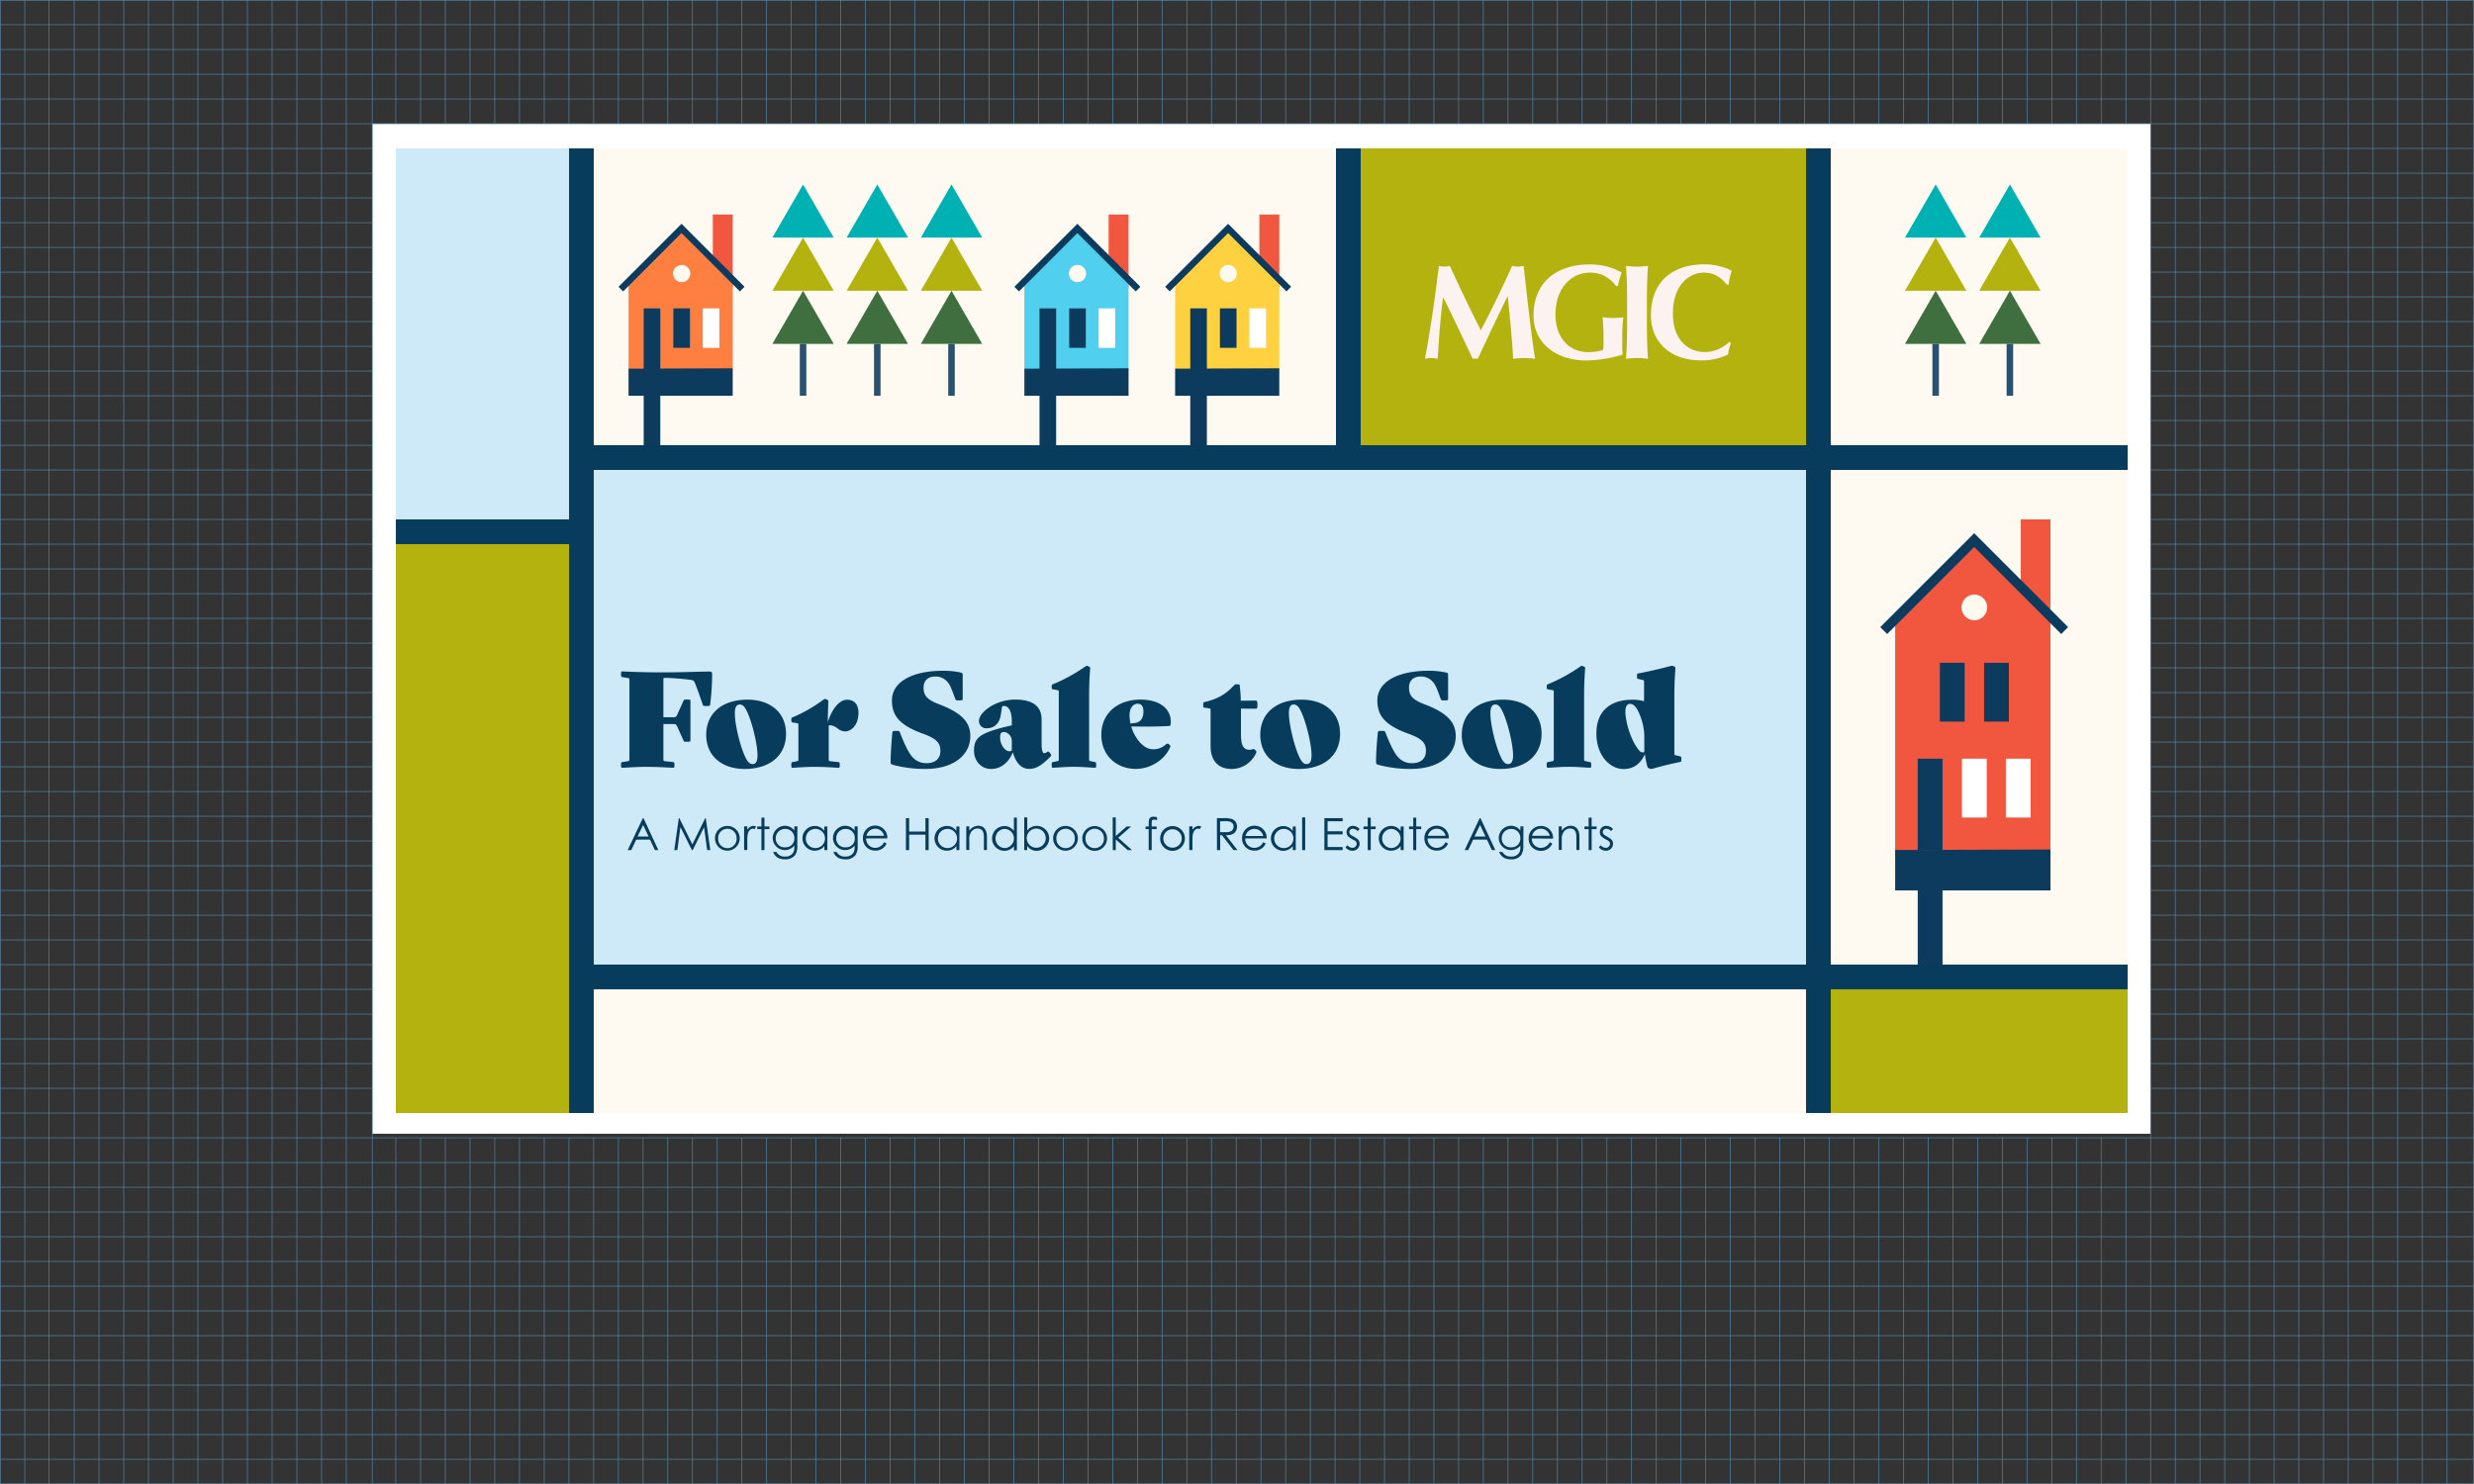 <svg xmlns="http://www.w3.org/2000/svg" viewBox="0 0 1000.01 600.01"><rect x="0" y="0" width="1000.01" height="600.01" fill="#333333" stroke="none"/><defs><style>.cls-1{fill:#fff;}.cls-2{fill:none;stroke:#558bad;stroke-miterlimit:10;stroke-width:0.25px;}.cls-3{fill:#fefaf1;}.cls-4{fill:#083c5c;}.cls-5{fill:#b3b20f;}.cls-6{fill:#ceeaf8;}.cls-7{fill:#00b1b3;}.cls-8{fill:#3f6f3e;}.cls-9{fill:#295270;}.cls-10{fill:#f1563f;}.cls-11{fill:#0c3b5d;}.cls-12{fill:#fffaf0;}.cls-13{fill:#ff7f41;}.cls-14{fill:#50d0ee;}.cls-15{fill:#fed141;}.cls-16{fill:#fcf2ef;}</style></defs><g id="Layer_2" data-name="Layer 2"><g id="Layer_5" data-name="Layer 5"><rect class="cls-1" x="150.47" y="50.02" width="718.81" height="408.37"/><line class="cls-2" x1="19.73" x2="19.73" y2="600"/><line class="cls-2" x1="0.12" x2="0.12" y2="600"/><line class="cls-2" x1="30.01" x2="30.01" y2="600"/><line class="cls-2" x1="10.01" x2="10.01" y2="600"/><line class="cls-2" x1="40.01" x2="40.01" y2="600"/><line class="cls-2" x1="50.01" x2="50.01" y2="600"/><line class="cls-2" x1="60.01" x2="60.01" y2="600"/><line class="cls-2" x1="70" x2="70" y2="600"/><line class="cls-2" x1="80" x2="80" y2="600"/><line class="cls-2" x1="90" x2="90" y2="600"/><line class="cls-2" x1="100" x2="100" y2="600"/><line class="cls-2" x1="110" x2="110" y2="600"/><line class="cls-2" x1="120" x2="120" y2="600"/><line class="cls-2" x1="129.99" x2="129.99" y2="600"/><line class="cls-2" x1="139.99" x2="139.99" y2="600"/><line class="cls-2" x1="150.47" x2="150.47" y2="600"/><line class="cls-2" x1="169.99" y1="460.04" x2="169.99" y2="600"/><line class="cls-2" x1="179.99" y1="460.04" x2="179.99" y2="600"/><line class="cls-2" x1="189.99" y1="460.04" x2="189.99" y2="600"/><line class="cls-2" x1="199.98" y1="460.04" x2="199.98" y2="600"/><line class="cls-2" x1="209.98" y1="460.04" x2="209.98" y2="600"/><line class="cls-2" x1="219.99" y1="460.04" x2="219.99" y2="600"/><line class="cls-2" x1="229.98" y1="460.04" x2="229.98" y2="600"/><line class="cls-2" x1="239.97" y1="460.04" x2="239.97" y2="600"/><line class="cls-2" x1="249.96" y1="460.04" x2="249.96" y2="600"/><line class="cls-2" x1="259.95" y1="460.04" x2="259.95" y2="600"/><line class="cls-2" x1="269.94" y1="460.02" x2="269.94" y2="600"/><line class="cls-2" x1="279.92" y1="460.02" x2="279.92" y2="600"/><line class="cls-2" x1="289.91" y1="460.02" x2="289.91" y2="600"/><line class="cls-2" x1="299.9" y1="460.02" x2="299.9" y2="600"/><line class="cls-2" x1="309.89" y1="460.02" x2="309.89" y2="600"/><line class="cls-2" x1="319.88" y1="460.02" x2="319.88" y2="600"/><line class="cls-2" x1="329.87" y1="460.02" x2="329.87" y2="600"/><line class="cls-2" x1="339.86" y1="460.02" x2="339.86" y2="600"/><line class="cls-2" x1="349.85" y1="460.02" x2="349.85" y2="600"/><line class="cls-2" x1="359.84" y1="460.02" x2="359.84" y2="600"/><line class="cls-2" x1="369.83" y1="460.02" x2="369.83" y2="600"/><line class="cls-2" x1="379.81" y1="460.02" x2="379.81" y2="600"/><line class="cls-2" x1="389.8" y1="460.02" x2="389.8" y2="600"/><line class="cls-2" x1="399.79" y1="460.02" x2="399.79" y2="600"/><line class="cls-2" x1="409.78" y1="460.02" x2="409.78" y2="600"/><line class="cls-2" x1="419.77" y1="460.02" x2="419.77" y2="600"/><line class="cls-2" x1="429.76" y1="460.02" x2="429.76" y2="600"/><line class="cls-2" x1="439.75" y1="460.02" x2="439.75" y2="600"/><line class="cls-2" x1="449.74" y1="460.02" x2="449.74" y2="600"/><line class="cls-2" x1="459.73" y1="460.02" x2="459.73" y2="600"/><line class="cls-2" x1="469.72" y1="460.02" x2="469.72" y2="600"/><line class="cls-2" x1="479.71" y1="460.02" x2="479.71" y2="600"/><line class="cls-2" x1="489.69" y1="459.95" x2="489.69" y2="600"/><line class="cls-2" x1="499.68" y1="459.95" x2="499.68" y2="600"/><line class="cls-2" x1="509.67" y1="459.95" x2="509.67" y2="600"/><line class="cls-2" x1="519.66" x2="519.66" y2="50.02"/><line class="cls-2" x1="529.65" x2="529.65" y2="50.02"/><line class="cls-2" x1="539.64" x2="539.64" y2="50.02"/><line class="cls-2" x1="519.66" y1="459.9" x2="519.66" y2="599.85"/><line class="cls-2" x1="529.65" y1="459.9" x2="529.65" y2="599.85"/><line class="cls-2" x1="539.64" y1="459.9" x2="539.64" y2="599.85"/><line class="cls-2" x1="549.63" x2="549.63" y2="50.02"/><line class="cls-2" x1="559.62" x2="559.62" y2="50.02"/><line class="cls-2" x1="569.61" x2="569.61" y2="50.02"/><line class="cls-2" x1="579.6" x2="579.6" y2="50.02"/><line class="cls-2" x1="589.58" x2="589.58" y2="50.02"/><line class="cls-2" x1="599.57" x2="599.57" y2="50.02"/><line class="cls-2" x1="609.56" x2="609.56" y2="50.02"/><line class="cls-2" x1="619.55" x2="619.55" y2="50.02"/><line class="cls-2" x1="629.54" x2="629.54" y2="50.02"/><line class="cls-2" x1="639.53" x2="639.53" y2="50.02"/><line class="cls-2" x1="649.52" x2="649.52" y2="50.02"/><line class="cls-2" x1="659.51" x2="659.51" y2="50.02"/><line class="cls-2" x1="669.5" x2="669.5" y2="50.02"/><line class="cls-2" x1="679.49" x2="679.49" y2="50.02"/><line class="cls-2" x1="689.47" x2="689.47" y2="50.02"/><line class="cls-2" x1="699.46" x2="699.46" y2="50.02"/><line class="cls-2" x1="709.45" x2="709.45" y2="50.02"/><line class="cls-2" x1="719.44" x2="719.44" y2="50.02"/><line class="cls-2" x1="729.43" x2="729.43" y2="50.02"/><line class="cls-2" x1="739.42" x2="739.42" y2="50.02"/><line class="cls-2" x1="749.41" x2="749.41" y2="50.02"/><line class="cls-2" x1="759.4" x2="759.4" y2="50.02"/><line class="cls-2" x1="769.39" x2="769.39" y2="50.02"/><line class="cls-2" x1="779.38" x2="779.38" y2="50.02"/><line class="cls-2" x1="789.36" x2="789.36" y2="50.02"/><line class="cls-2" x1="799.35" x2="799.35" y2="50.02"/><line class="cls-2" x1="809.34" x2="809.34" y2="50.02"/><line class="cls-2" x1="819.33" x2="819.33" y2="50.02"/><line class="cls-2" x1="829.32" x2="829.32" y2="50.02"/><line class="cls-2" x1="839.31" x2="839.31" y2="50.02"/><line class="cls-2" x1="849.3" x2="849.3" y2="50.02"/><line class="cls-2" x1="859.29" x2="859.29" y2="50.02"/><line class="cls-2" x1="549.63" y1="459.9" x2="549.63" y2="600"/><line class="cls-2" x1="559.62" y1="459.9" x2="559.62" y2="600"/><line class="cls-2" x1="569.61" y1="459.9" x2="569.61" y2="600"/><line class="cls-2" x1="579.6" y1="459.9" x2="579.6" y2="600"/><line class="cls-2" x1="589.58" y1="459.9" x2="589.58" y2="600"/><line class="cls-2" x1="599.57" y1="459.9" x2="599.57" y2="600"/><line class="cls-2" x1="609.56" y1="459.9" x2="609.56" y2="600"/><line class="cls-2" x1="619.55" y1="459.9" x2="619.55" y2="600"/><line class="cls-2" x1="629.54" y1="459.9" x2="629.54" y2="600"/><line class="cls-2" x1="639.53" y1="459.9" x2="639.53" y2="600"/><line class="cls-2" x1="649.52" y1="459.9" x2="649.52" y2="600"/><line class="cls-2" x1="659.51" y1="459.9" x2="659.51" y2="600"/><line class="cls-2" x1="669.5" y1="459.9" x2="669.5" y2="600"/><line class="cls-2" x1="679.49" y1="459.9" x2="679.49" y2="600"/><line class="cls-2" x1="689.47" y1="459.9" x2="689.47" y2="600"/><line class="cls-2" x1="699.46" y1="459.9" x2="699.46" y2="600"/><line class="cls-2" x1="709.45" y1="459.9" x2="709.45" y2="600"/><line class="cls-2" x1="719.44" y1="459.9" x2="719.44" y2="600"/><line class="cls-2" x1="729.43" y1="459.9" x2="729.43" y2="600"/><line class="cls-2" x1="739.42" y1="459.9" x2="739.42" y2="600"/><line class="cls-2" x1="749.41" y1="459.9" x2="749.41" y2="600"/><line class="cls-2" x1="759.4" y1="459.9" x2="759.4" y2="600"/><line class="cls-2" x1="769.39" y1="459.9" x2="769.39" y2="600"/><line class="cls-2" x1="779.38" y1="459.9" x2="779.38" y2="600"/><line class="cls-2" x1="789.36" y1="459.9" x2="789.36" y2="600"/><line class="cls-2" x1="799.35" y1="459.9" x2="799.35" y2="600"/><line class="cls-2" x1="809.34" y1="459.9" x2="809.34" y2="600"/><line class="cls-2" x1="819.33" y1="459.9" x2="819.33" y2="600"/><line class="cls-2" x1="829.32" y1="459.9" x2="829.32" y2="600"/><line class="cls-2" x1="839.31" y1="459.9" x2="839.31" y2="600"/><line class="cls-2" x1="849.3" y1="459.9" x2="849.3" y2="600"/><line class="cls-2" x1="859.29" y1="459.9" x2="859.29" y2="600"/><line class="cls-2" x1="869.28" x2="869.28" y2="600"/><line class="cls-2" x1="879.27" x2="879.27" y2="600"/><line class="cls-2" x1="889.25" x2="889.25" y2="600"/><line class="cls-2" x1="899.24" x2="899.24" y2="600"/><line class="cls-2" x1="909.23" x2="909.23" y2="600"/><line class="cls-2" x1="919.22" x2="919.22" y2="600"/><line class="cls-2" x1="929.21" x2="929.21" y2="600"/><line class="cls-2" x1="939.2" x2="939.2" y2="600"/><line class="cls-2" x1="949.19" x2="949.19" y2="600"/><line class="cls-2" x1="959.18" x2="959.18" y2="600"/><line class="cls-2" x1="969.17" x2="969.17" y2="600"/><line class="cls-2" x1="979.16" x2="979.16" y2="600"/><line class="cls-2" x1="989.14" x2="989.14" y2="600"/><line class="cls-2" x1="999.74" x2="999.74" y2="600"/><line class="cls-2" x1="159.99" y1="460.04" x2="159.99" y2="600"/><line class="cls-2" x1="169.99" x2="169.99" y2="50.04"/><line class="cls-2" x1="179.99" x2="179.99" y2="50.04"/><line class="cls-2" x1="189.99" x2="189.99" y2="50.04"/><line class="cls-2" x1="199.98" x2="199.98" y2="50.04"/><line class="cls-2" x1="209.98" x2="209.98" y2="50.04"/><line class="cls-2" x1="219.99" x2="219.99" y2="50.04"/><line class="cls-2" x1="229.98" x2="229.98" y2="50.04"/><line class="cls-2" x1="239.97" x2="239.97" y2="50.04"/><line class="cls-2" x1="249.96" x2="249.96" y2="50.04"/><line class="cls-2" x1="259.95" x2="259.95" y2="50.04"/><line class="cls-2" x1="269.94" x2="269.94" y2="50.04"/><line class="cls-2" x1="279.92" x2="279.92" y2="50.04"/><line class="cls-2" x1="289.91" x2="289.91" y2="50.04"/><line class="cls-2" x1="299.9" x2="299.9" y2="50.04"/><line class="cls-2" x1="309.89" x2="309.89" y2="50.04"/><line class="cls-2" x1="319.88" x2="319.88" y2="50.04"/><line class="cls-2" x1="329.87" x2="329.87" y2="50.04"/><line class="cls-2" x1="339.86" x2="339.86" y2="50.04"/><line class="cls-2" x1="349.85" x2="349.85" y2="50.04"/><line class="cls-2" x1="359.84" x2="359.84" y2="50.04"/><line class="cls-2" x1="369.83" x2="369.83" y2="50.04"/><line class="cls-2" x1="379.81" x2="379.81" y2="50.04"/><line class="cls-2" x1="389.8" x2="389.8" y2="50.04"/><line class="cls-2" x1="399.79" x2="399.79" y2="50.04"/><line class="cls-2" x1="409.78" x2="409.78" y2="50.04"/><line class="cls-2" x1="419.77" x2="419.77" y2="50.04"/><line class="cls-2" x1="429.76" x2="429.76" y2="50.04"/><line class="cls-2" x1="439.75" x2="439.75" y2="50.04"/><line class="cls-2" x1="449.74" x2="449.74" y2="50.04"/><line class="cls-2" x1="459.73" x2="459.73" y2="50.04"/><line class="cls-2" x1="469.72" x2="469.72" y2="50.04"/><line class="cls-2" x1="479.71" x2="479.71" y2="50.04"/><line class="cls-2" x1="489.69" x2="489.69" y2="50.04"/><line class="cls-2" x1="499.68" x2="499.68" y2="50.04"/><line class="cls-2" x1="509.67" x2="509.67" y2="50.04"/><line class="cls-2" x1="159.99" x2="159.99" y2="50.04"/><line class="cls-2" x1="0.12" y1="9.98" x2="999.86" y2="9.98"/><line class="cls-2" x1="0.01" y1="0.13" x2="999.86" y2="0.13"/><line class="cls-2" x1="0.12" y1="20.02" x2="999.86" y2="20.02"/><line class="cls-2" x1="0.12" y1="30.02" x2="999.86" y2="30.02"/><line class="cls-2" x1="0.12" y1="40.02" x2="999.86" y2="40.02"/><line class="cls-2" x1="0.12" y1="50.02" x2="999.86" y2="50.02"/><line class="cls-2" x1="0.12" y1="60.02" x2="150.45" y2="60.02"/><line class="cls-2" x1="0.12" y1="70.02" x2="150.34" y2="70.02"/><line class="cls-2" x1="0.12" y1="80.02" x2="150.45" y2="80.02"/><line class="cls-2" x1="0.12" y1="90.02" x2="150.45" y2="90.02"/><line class="cls-2" x1="0.67" y1="100.02" x2="150.45" y2="100.02"/><line class="cls-2" x1="0.12" y1="110.02" x2="150.45" y2="110.02"/><line class="cls-2" x1="0.12" y1="120.02" x2="150.45" y2="120.02"/><line class="cls-2" x1="0.12" y1="130.02" x2="150.45" y2="130.02"/><line class="cls-2" x1="0.12" y1="140.02" x2="150.45" y2="140.02"/><line class="cls-2" x1="0.12" y1="150.02" x2="150.45" y2="150.02"/><line class="cls-2" x1="0.12" y1="160.02" x2="150.45" y2="160.02"/><line class="cls-2" x1="0.12" y1="170.02" x2="150.45" y2="170.02"/><line class="cls-2" x1="0.12" y1="180.02" x2="150.45" y2="180.02"/><line class="cls-2" x1="0.12" y1="190.02" x2="150.45" y2="190.02"/><line class="cls-2" x1="0.12" y1="200.02" x2="150.45" y2="200.02"/><line class="cls-2" x1="0.12" y1="210.02" x2="150.45" y2="210.02"/><line class="cls-2" x1="0.12" y1="220.02" x2="150.45" y2="220.02"/><line class="cls-2" x1="0.12" y1="230.02" x2="150.45" y2="230.02"/><line class="cls-2" x1="0.12" y1="240.02" x2="150.45" y2="240.02"/><line class="cls-2" x1="0.12" y1="250.02" x2="150.45" y2="250.02"/><line class="cls-2" x1="0.12" y1="260.02" x2="150.45" y2="260.02"/><line class="cls-2" x1="0.12" y1="270.02" x2="150.45" y2="270.02"/><line class="cls-2" x1="0.12" y1="280.02" x2="150.45" y2="280.02"/><line class="cls-2" x1="0.12" y1="290.02" x2="150.45" y2="290.02"/><line class="cls-2" x1="0.12" y1="300.02" x2="150.45" y2="300.02"/><line class="cls-2" x1="0.12" y1="310.02" x2="150.45" y2="310.02"/><line class="cls-2" x1="0.12" y1="320.02" x2="150.45" y2="320.02"/><line class="cls-2" x1="0.12" y1="330.02" x2="150.45" y2="330.02"/><line class="cls-2" x1="0.12" y1="340.02" x2="150.45" y2="340.02"/><line class="cls-2" x1="0.12" y1="350.02" x2="150.45" y2="350.02"/><line class="cls-2" x1="0.12" y1="360.02" x2="150.45" y2="360.02"/><line class="cls-2" x1="0.12" y1="370.02" x2="150.45" y2="370.02"/><line class="cls-2" x1="0.12" y1="380.02" x2="150.45" y2="380.02"/><line class="cls-2" x1="0.12" y1="390.02" x2="150.45" y2="390.02"/><line class="cls-2" x1="0.12" y1="400.02" x2="150.45" y2="400.02"/><line class="cls-2" x1="0.12" y1="410.02" x2="150.45" y2="410.02"/><line class="cls-2" x1="0.12" y1="420.02" x2="150.45" y2="420.02"/><line class="cls-2" x1="0.12" y1="430.02" x2="150.45" y2="430.02"/><line class="cls-2" x1="0.12" y1="440.02" x2="150.45" y2="440.02"/><line class="cls-2" x1="0.14" y1="450.02" x2="150.45" y2="450.02"/><line class="cls-2" x1="0.17" y1="460.02" x2="1000.01" y2="460.02"/><line class="cls-2" x1="0.17" y1="470.02" x2="1000.01" y2="470.02"/><line class="cls-2" x1="869.28" y1="80.02" x2="999.74" y2="80.02"/><line class="cls-2" x1="869.28" y1="70.02" x2="999.74" y2="70.02"/><line class="cls-2" x1="869.28" y1="60.01" x2="999.74" y2="60.01"/><line class="cls-2" x1="869.28" y1="90.02" x2="999.74" y2="90.02"/><line class="cls-2" x1="869.28" y1="100.02" x2="999.74" y2="100.02"/><line class="cls-2" x1="869.28" y1="110.02" x2="999.74" y2="110.02"/><line class="cls-2" x1="869.28" y1="120.02" x2="999.74" y2="120.02"/><line class="cls-2" x1="869.28" y1="130.02" x2="999.74" y2="130.02"/><line class="cls-2" x1="869.28" y1="140.02" x2="999.74" y2="140.02"/><line class="cls-2" x1="869.28" y1="150.02" x2="999.74" y2="150.02"/><line class="cls-2" x1="869.28" y1="160.02" x2="999.74" y2="160.02"/><line class="cls-2" x1="869.28" y1="170.02" x2="999.74" y2="170.02"/><line class="cls-2" x1="869.28" y1="180.02" x2="999.74" y2="180.02"/><line class="cls-2" x1="869.28" y1="190.02" x2="999.74" y2="190.02"/><line class="cls-2" x1="869.28" y1="200.02" x2="999.74" y2="200.02"/><line class="cls-2" x1="869.28" y1="210.02" x2="999.74" y2="210.02"/><line class="cls-2" x1="869.28" y1="220.02" x2="999.74" y2="220.02"/><line class="cls-2" x1="869.28" y1="230.02" x2="999.74" y2="230.02"/><line class="cls-2" x1="869.28" y1="240.02" x2="999.74" y2="240.02"/><line class="cls-2" x1="869.28" y1="250.02" x2="999.74" y2="250.02"/><line class="cls-2" x1="869.28" y1="260.02" x2="999.74" y2="260.02"/><line class="cls-2" x1="869.28" y1="270.02" x2="999.74" y2="270.02"/><line class="cls-2" x1="869.28" y1="280.02" x2="999.74" y2="280.02"/><line class="cls-2" x1="869.28" y1="290.02" x2="999.67" y2="290.02"/><line class="cls-2" x1="869.28" y1="300.02" x2="999.67" y2="300.02"/><line class="cls-2" x1="869.28" y1="310.02" x2="999.67" y2="310.02"/><line class="cls-2" x1="869.28" y1="320.02" x2="999.67" y2="320.02"/><line class="cls-2" x1="869.28" y1="330.02" x2="999.67" y2="330.02"/><line class="cls-2" x1="869.28" y1="340.02" x2="999.67" y2="340.02"/><line class="cls-2" x1="869.28" y1="350.02" x2="999.67" y2="350.02"/><line class="cls-2" x1="869.28" y1="360.02" x2="999.67" y2="360.02"/><line class="cls-2" x1="869.28" y1="370.02" x2="999.67" y2="370.02"/><line class="cls-2" x1="869.28" y1="380.02" x2="999.67" y2="380.02"/><line class="cls-2" x1="869.28" y1="390.02" x2="999.67" y2="390.02"/><line class="cls-2" x1="869.28" y1="400.02" x2="999.6" y2="400.02"/><line class="cls-2" x1="869.28" y1="410.02" x2="999.6" y2="410.02"/><line class="cls-2" x1="869.28" y1="420.02" x2="999.6" y2="420.02"/><line class="cls-2" x1="869.28" y1="430.02" x2="999.6" y2="430.02"/><line class="cls-2" x1="869.28" y1="440.02" x2="999.6" y2="440.02"/><line class="cls-2" x1="869.28" y1="450.02" x2="999.6" y2="450.02"/><line class="cls-2" x1="0.17" y1="480.02" x2="1000.01" y2="480.02"/><line class="cls-2" x1="0.17" y1="490.02" x2="1000.01" y2="490.02"/><line class="cls-2" x1="0.17" y1="500.02" x2="999.72" y2="500.02"/><line class="cls-2" x1="0.12" y1="510.02" x2="999.86" y2="510.02"/><line class="cls-2" x1="0.12" y1="520.02" x2="999.86" y2="520.02"/><line class="cls-2" x1="0.12" y1="530.02" x2="999.86" y2="530.02"/><line class="cls-2" x1="0.12" y1="540.02" x2="999.86" y2="540.02"/><line class="cls-2" x1="0.12" y1="550.02" x2="999.86" y2="550.02"/><line class="cls-2" x1="0.12" y1="560.02" x2="999.86" y2="560.02"/><line class="cls-2" x1="0.12" y1="570.02" x2="999.86" y2="570.02"/><line class="cls-2" x1="0.12" y1="580.02" x2="999.86" y2="580.02"/><line class="cls-2" x1="0.12" y1="590.02" x2="999.86" y2="590.02"/><line class="cls-2" x1="0.12" y1="599.88" x2="999.86" y2="599.88"/><rect class="cls-3" x="160.01" y="60" width="700" height="390.13"/><rect class="cls-4" x="230.01" y="60" width="10" height="390"/><rect class="cls-5" x="160.01" y="210" width="70" height="240"/><rect class="cls-5" x="550.01" y="60" width="190" height="130"/><rect class="cls-5" x="740.01" y="400" width="120" height="50"/><rect class="cls-6" x="160.01" y="60" width="70" height="160"/><rect class="cls-6" x="240.01" y="190" width="490" height="200"/><rect class="cls-4" x="543.55" y="-126.47" width="10" height="622.94" transform="translate(363.55 733.55) rotate(-90)"/><rect class="cls-4" x="195.01" y="175" width="10" height="80" transform="translate(-14.99 415.01) rotate(-90)"/><rect class="cls-4" x="543.55" y="83.53" width="10" height="622.94" transform="translate(153.55 943.55) rotate(-90)"/><rect class="cls-4" x="730.01" y="60" width="10" height="390"/><rect class="cls-4" x="540.01" y="60" width="10" height="130"/><path class="cls-4" d="M272.19,310.42c-1.22,0-5.41-.37-10.87-.37-4.41,0-8.65.37-9.87.37-.32,0-.43-.16-.43-1.12s.11-1.11.43-1.16l2.33-.37c.53-.11.64-.22.64-.75V274.87c0-.53-.11-.64-.64-.74l-2.33-.37c-.32-.06-.43-.22-.43-1.17s.11-1.12.43-1.12c1.22,0,6.74.38,16.45.38H269c5.78,0,13.69-.32,17.61-.32,1.07,0,1.23.16,1.23,1.22a100.16,100.16,0,0,1-.8,12.2c-.05.42-.21.53-1.43.53s-1.38-.11-1.54-.53c-1.43-4.14-1.91-5.57-3.13-8.7-.37-1-.75-1.22-1.81-1.38-2.65-.37-8.11-.8-10.13-.8h-.21c-.53,0-.64.11-.64.64V290h3.93c1.06,0,1.27-.15,1.75-1.22l2.49-5.57c.16-.32.21-.37,1.43-.37s1.33.11,1.33.53c0,3.08,0,4.94,0,8s0,4.88,0,8c0,.42-.11.53-1.33.53s-1.27-.05-1.43-.37l-2.49-5.57c-.48-1.06-.69-1.22-1.75-1.22h-3.93V307c0,.53.11.69.64.75l3.39.37c.32.05.43.21.43,1.16S272.51,310.42,272.19,310.42Z"/><path class="cls-4" d="M302.12,282.88c9.23,0,15.6,5.2,15.6,13.8,0,9-6.85,14.22-16.66,14.22-9.24,0-15.6-5.2-15.6-13.8C285.46,288.08,292.3,282.88,302.12,282.88Zm.42,25.26a2.19,2.19,0,0,0,1.65.79c1.06,0,2-.69,2-3.5,0-5.57-3.24-17.51-5.52-19.79a2.14,2.14,0,0,0-1.64-.8c-1.06,0-2,.69-2,3.51C297,293.92,300.26,305.86,302.54,308.14Z"/><path class="cls-4" d="M347,288.19c0,5-2.92,7.53-5.41,7.53a5,5,0,0,1-2.92-1.11,6.12,6.12,0,0,0-3-1.38,1.15,1.15,0,0,0-.69.16v13.69c0,.53.1.63.63.69l3.4.37c.32.05.42.21.42,1.16s-.1,1.12-.42,1.12c-1.22,0-4.67-.37-10.13-.37-3.88,0-7.38.37-8.6.37-.32,0-.42-.11-.42-1.12s.1-1.11.42-1.16l1.8-.37c.53-.11.64-.16.64-.69v-14c0-.53-.11-.59-.64-.69l-1.8-.32c-.32-.05-.42-.16-.42-1s.1-.9.42-1a59.27,59.27,0,0,0,12.73-7.32.76.76,0,0,1,.43-.16c.37,0,1.38.43,1.38.8,0,.85-.21,5.15-.21,8.59,1.59-5.14,4.56-9.07,7.8-9.07S347,285.27,347,288.19Z"/><path class="cls-4" d="M362.18,295.51c1.22,0,1.38.11,1.54.53,1.38,3.66,3.45,8.38,5.14,10.08a7.23,7.23,0,0,0,5.58,2.44c3.82,0,5.67-2,5.67-4.93s-1.11-4.83-6.95-6.95c-9.39-3.4-12.63-7.17-12.63-13.48,0-7.32,7.8-12,20.8-12a32.47,32.47,0,0,1,6.64.64c1.06.21,1.16.31,1.16,1.37v9.45c0,.42-.21.53-1.43.53s-1.38-.11-1.54-.53c-1-2.55-1.91-5.68-3.29-7.06a6.25,6.25,0,0,0-4.88-2.07c-2.71,0-4.67,1.49-4.67,4.46,0,3.18,1.33,4.88,6.21,6.74,9.23,3.5,12.68,7.27,12.68,12.89,0,7.69-6.84,13.27-18.15,13.27a49.43,49.43,0,0,1-12.89-1.6c-1.06-.26-1.17-.42-1.17-1.48,0-3.34.53-10.51.75-11.78C360.8,295.62,361,295.51,362.18,295.51Z"/><path class="cls-4" d="M409.4,304.16c-1.7,4.24-4.93,6.74-8.81,6.74-4.08,0-6.89-3.29-6.89-7.43,0-3.24,1-5.1,3.76-6.58,2.5-1.33,6.48-2.5,11.52-3.61v-1.7c0-3.82-1.17-6.15-3.19-6.15-.53,0-.74.16-.85.85l-.37,2.54c-.53,3.82-2.76,5.63-5.73,5.63a2.91,2.91,0,0,1-3.13-3c0-3.4,6.58-8.6,14.7-8.6,7.21,0,10.61,2.87,10.61,8v9.77c0,4.24.85,4.35,2.28,3.39.16-.1.21-.16.32-.16.48,0,1.27,1.17,1.27,1.49s-.21.48-.53.79l-.21.22c-3.18,3.18-5.46,4.51-8.06,4.51C413,310.9,410.73,308.77,409.4,304.16Zm-.42-.8v-3.77a3.62,3.62,0,0,0-1.12-2.65,3.25,3.25,0,0,0-2.07-1c-1.06,0-1.54.64-1.54,2.23,0,3,2,5.57,3.77,5.57A1.25,1.25,0,0,0,409,303.36Z"/><path class="cls-4" d="M425.11,309.3c0-.95.1-1.11.42-1.16l1.8-.37c.53-.11.64-.22.64-.75V279.7c0-.53-.11-.59-.64-.69l-1.8-.32c-.32-.05-.42-.16-.42-1s.1-.9.42-1a68.55,68.55,0,0,0,13.32-7.32.74.74,0,0,1,.42-.16c.37,0,1.38.43,1.38.8,0,.9-.42,4.51-.42,11v26c0,.53.1.64.63.75l1.81.37c.32.05.42.21.42,1.16s-.1,1.12-.42,1.12c-1.22,0-4.67-.37-8.54-.37s-7.38.37-8.6.37C425.21,310.42,425.11,310.26,425.11,309.3Z"/><path class="cls-4" d="M457.26,293.7a16.74,16.74,0,0,0,3.71,6.69c2,2,3.45,2.55,5.36,2.55a7.36,7.36,0,0,0,5.15-2.18c.48-.42,1.8.59,1.59,1.12-2.18,5.41-8.17,9-13.9,9-7.91,0-14-5.42-14-13.8,0-8.54,6.42-14.22,15.87-14.22,7.9,0,12.2,3.82,12.2,8.92a5.36,5.36,0,0,1-.11,1.37.54.54,0,0,1-.58.38C468.35,293.76,462.3,293.86,457.26,293.7Zm4.93-6.1c0-2-.85-3.07-2.33-3.07-1.65,0-3.29,1.48-3.29,4.67a18.66,18.66,0,0,0,.37,3.34l1.7-.21C461.08,292.06,462.19,290.31,462.19,287.6Z"/><path class="cls-4" d="M501.61,286.49V297c0,4.94,1.33,6.16,3.61,6.16a6.05,6.05,0,0,0,1.33-.32c.58,0,1.48.85,1.27,1.38a10.9,10.9,0,0,1-10,6.69c-5.57,0-8.49-3.56-8.49-9.29V287.07c0-.53-.05-.58-.64-.69l-1.91-.26c-.37-.06-.42-.16-.42-1.06s.1-1.12.42-1.17c5.57-1.33,8.6-3.18,12.05-6.79.31-.32.37-.43,1.22-.43s1,.06,1.06.43a60,60,0,0,1,.42,6.21l6-.06c.53,0,.74.27.74,1.7s-.21,1.59-.74,1.59C505.7,286.54,503.42,286.54,501.61,286.49Z"/><path class="cls-4" d="M526.08,282.88c9.23,0,15.59,5.2,15.59,13.8,0,9-6.84,14.22-16.66,14.22-9.23,0-15.6-5.2-15.6-13.8C509.41,288.08,516.26,282.88,526.08,282.88Zm.42,25.26a2.18,2.18,0,0,0,1.64.79c1.07,0,2-.69,2-3.5,0-5.57-3.24-17.51-5.52-19.79a2.16,2.16,0,0,0-1.65-.8c-1.06,0-2,.69-2,3.51C521,293.92,524.22,305.86,526.5,308.14Z"/><path class="cls-4" d="M558.44,295.51c1.22,0,1.38.11,1.54.53,1.38,3.66,3.45,8.38,5.14,10.08a7.23,7.23,0,0,0,5.58,2.44c3.82,0,5.67-2,5.67-4.93s-1.11-4.83-7-6.95c-9.39-3.4-12.63-7.17-12.63-13.48,0-7.32,7.8-12,20.8-12a32.47,32.47,0,0,1,6.64.64c1.06.21,1.16.31,1.16,1.37v9.45c0,.42-.21.53-1.43.53s-1.38-.11-1.54-.53c-.95-2.55-1.91-5.68-3.29-7.06a6.25,6.25,0,0,0-4.88-2.07c-2.71,0-4.67,1.49-4.67,4.46,0,3.18,1.33,4.88,6.21,6.74,9.23,3.5,12.68,7.27,12.68,12.89,0,7.69-6.84,13.27-18.15,13.27a49.43,49.43,0,0,1-12.89-1.6c-1.06-.26-1.17-.42-1.17-1.48,0-3.34.53-10.51.75-11.78C557.06,295.62,557.22,295.51,558.44,295.51Z"/><path class="cls-4" d="M607.52,282.88c9.23,0,15.6,5.2,15.6,13.8,0,9-6.85,14.22-16.66,14.22-9.24,0-15.6-5.2-15.6-13.8C590.86,288.08,597.7,282.88,607.52,282.88Zm.42,25.26a2.19,2.19,0,0,0,1.65.79c1.06,0,2-.69,2-3.5,0-5.57-3.24-17.51-5.52-19.79a2.14,2.14,0,0,0-1.64-.8c-1.06,0-2,.69-2,3.51C602.42,293.92,605.66,305.86,607.94,308.14Z"/><path class="cls-4" d="M625.19,309.3c0-.95.1-1.11.42-1.16l1.8-.37c.54-.11.64-.22.64-.75V279.7c0-.53-.1-.59-.64-.69l-1.8-.32c-.32-.05-.42-.16-.42-1s.1-.9.42-1a68.55,68.55,0,0,0,13.32-7.32.74.74,0,0,1,.42-.16c.37,0,1.38.43,1.38.8,0,.9-.42,4.51-.42,11v26c0,.53.1.64.63.75l1.81.37c.32.05.42.21.42,1.16s-.1,1.12-.42,1.12c-1.22,0-4.67-.37-8.54-.37s-7.38.37-8.6.37C625.29,310.42,625.19,310.26,625.19,309.3Z"/><path class="cls-4" d="M679.62,307c0,.9-.1,1-.42,1.06-3.18.64-7.43,1.65-11.41,2.81-.42.11-1.7-.21-1.85-.74a32.57,32.57,0,0,1-1.07-5.2c-1.8,4.09-4.83,6-8.59,6-5.52,0-11-5.42-11-14.38,0-9.23,5.79-13.64,14.54-13.64a18.27,18.27,0,0,1,4.72.59v-7.86c0-.53-.1-.63-.63-.74l-1.81-.42c-.32-.06-.42-.22-.42-1.12s.1-1,.42-1.06c4-.74,9.39-2,13.11-3a3.35,3.35,0,0,1,.63-.11c.38,0,1.38.43,1.38.8,0,.9-.42,4.51-.42,11v23.67c0,.53.1.63.64.74l1.8.43C679.52,305.91,679.62,306.07,679.62,307ZM664,304.21a1,1,0,0,0,.64-.21v-6.32c0-4.72-2.12-10.45-3.87-12.2a2.63,2.63,0,0,0-1.91-.9c-1.12,0-1.86,1-1.86,3.08,0,5,2.86,13,5.73,15.91A1.66,1.66,0,0,0,664,304.21Z"/><polygon class="cls-7" points="324.61 74.58 312.21 96.06 337.01 96.06 324.61 74.58"/><polygon class="cls-5" points="324.61 96.06 312.21 117.54 337.01 117.54 324.61 96.06"/><polygon class="cls-8" points="324.61 117.54 312.21 139.03 337.01 139.03 324.61 117.54"/><rect class="cls-9" x="323.28" y="139.03" width="2.64" height="20.97"/><polygon class="cls-7" points="354.61 74.58 342.21 96.06 367.01 96.06 354.61 74.58"/><polygon class="cls-5" points="354.61 96.06 342.21 117.54 367.01 117.54 354.61 96.06"/><polygon class="cls-8" points="354.61 117.54 342.21 139.03 367.01 139.03 354.61 117.54"/><rect class="cls-9" x="353.28" y="139.03" width="2.64" height="20.97"/><polygon class="cls-7" points="384.61 74.58 372.21 96.06 397.01 96.06 384.61 74.58"/><polygon class="cls-5" points="384.61 96.06 372.21 117.54 397.01 117.54 384.61 96.06"/><polygon class="cls-8" points="384.61 117.54 372.21 139.03 397.01 139.03 384.61 117.54"/><rect class="cls-9" x="383.28" y="139.03" width="2.64" height="20.97"/><polygon class="cls-7" points="782.42 74.58 770.01 96.06 794.82 96.06 782.42 74.58"/><polygon class="cls-5" points="782.42 96.06 770.01 117.54 794.82 117.54 782.42 96.06"/><polygon class="cls-8" points="782.42 117.54 770.01 139.03 794.82 139.03 782.42 117.54"/><rect class="cls-9" x="781.09" y="139.03" width="2.64" height="20.97"/><polygon class="cls-7" points="812.42 74.58 800.01 96.06 824.82 96.06 812.42 74.58"/><polygon class="cls-5" points="812.42 96.06 800.01 117.54 824.82 117.54 812.42 96.06"/><polygon class="cls-8" points="812.42 117.54 800.01 139.03 824.82 139.03 812.42 117.54"/><rect class="cls-9" x="811.09" y="139.03" width="2.64" height="20.97"/><polygon class="cls-10" points="828.82 345.58 766.04 345.58 766.04 251.6 797.43 219.43 828.82 250.44 828.82 345.58"/><polygon class="cls-11" points="828.82 360 766.04 360 766.04 343.67 828.82 343.47 828.82 360"/><rect class="cls-10" x="816.82" y="210" width="12" height="43.9"/><polygon class="cls-11" points="835.95 253.55 797.98 215.58 760.01 253.55 762.81 256.34 797.98 221.16 833.15 256.34 835.95 253.55"/><rect class="cls-11" x="784.1" y="267.97" width="10.02" height="23.79"/><rect class="cls-11" x="801.98" y="267.97" width="10.02" height="23.79"/><rect class="cls-11" x="775.16" y="306.75" width="10.02" height="36.87"/><rect class="cls-11" x="775.16" y="353.13" width="10.02" height="36.87"/><rect class="cls-1" x="793.04" y="306.75" width="10.02" height="23.79"/><rect class="cls-1" x="810.78" y="306.75" width="10.02" height="23.79"/><circle class="cls-12" cx="798.05" cy="245.58" r="5.2"/><rect class="cls-10" x="288.12" y="86.74" width="8.05" height="29.45"/><polygon class="cls-13" points="296.17 149.41 254.06 149.41 254.06 114.28 275.11 93.06 296.17 113.51 296.17 149.41"/><polygon class="cls-11" points="296.17 160 254.06 160 254.06 149.05 296.17 148.91 296.17 160"/><polygon class="cls-11" points="300.95 115.95 275.48 90.48 250.01 115.95 251.89 117.82 275.48 94.22 299.07 117.82 300.95 115.95"/><rect class="cls-11" x="260.18" y="124.68" width="6.72" height="24.73"/><rect class="cls-11" x="260.18" y="160" width="6.72" height="20"/><rect class="cls-11" x="272.17" y="124.68" width="6.72" height="15.96"/><rect class="cls-1" x="284.07" y="124.68" width="6.72" height="15.96"/><circle class="cls-12" cx="275.53" cy="110.6" r="3.49"/><rect class="cls-10" x="448.12" y="86.74" width="8.05" height="29.45"/><polygon class="cls-14" points="456.17 149.41 414.06 149.41 414.06 114.28 435.11 93.06 456.17 113.51 456.17 149.41"/><polygon class="cls-11" points="456.17 160 414.06 160 414.06 149.05 456.17 148.91 456.17 160"/><polygon class="cls-11" points="460.95 115.95 435.48 90.48 410.01 115.95 411.89 117.82 435.48 94.22 459.07 117.82 460.95 115.95"/><rect class="cls-11" x="420.18" y="124.68" width="6.72" height="24.73"/><rect class="cls-11" x="420.18" y="160" width="6.72" height="20"/><rect class="cls-11" x="432.17" y="124.68" width="6.72" height="15.96"/><rect class="cls-1" x="444.07" y="124.68" width="6.72" height="15.96"/><circle class="cls-12" cx="435.53" cy="110.6" r="3.49"/><rect class="cls-10" x="509.05" y="86.74" width="8.05" height="29.45"/><polygon class="cls-15" points="517.1 149.41 474.99 149.41 474.99 114.28 496.05 93.06 517.1 113.51 517.1 149.41"/><polygon class="cls-11" points="517.1 160 474.99 160 474.99 149.05 517.1 148.91 517.1 160"/><polygon class="cls-11" points="521.88 115.95 496.41 90.48 470.95 115.95 472.82 117.82 496.41 94.22 520.01 117.82 521.88 115.95"/><rect class="cls-11" x="481.11" y="124.68" width="6.72" height="24.73"/><rect class="cls-11" x="481.11" y="160" width="6.72" height="20"/><rect class="cls-11" x="493.1" y="124.68" width="6.72" height="15.96"/><rect class="cls-1" x="505" y="124.68" width="6.72" height="15.96"/><circle class="cls-12" cx="496.46" cy="110.6" r="3.49"/><path class="cls-4" d="M260.11,330.79l6,12.93h-1.38l-2-4.25h-5.58l-2,4.25h-1.44l6.13-12.93Zm-.16,2.74-2.23,4.68h4.43Z"/><path class="cls-4" d="M272.55,343.72l1.83-12.93h.22l5.26,10.61,5.2-10.61h.22l1.83,12.93h-1.26l-1.26-9.26L280,343.72h-.32l-4.65-9.33-1.24,9.33Z"/><path class="cls-4" d="M299,339a5,5,0,1,1-5-5.06A5,5,0,0,1,299,339Zm-8.71,0a3.73,3.73,0,1,0,7.45,0,3.73,3.73,0,1,0-7.45,0Z"/><path class="cls-4" d="M302.07,335.54a3.05,3.05,0,0,1,2.46-1.63,2,2,0,0,1,1.1.32l-.65,1a1.31,1.31,0,0,0-.64-.19c-.9,0-1.71.78-2.07,2.09a12.73,12.73,0,0,0-.2,2.9v3.64h-1.3v-9.56h1.3Z"/><path class="cls-4" d="M307.77,330.59H309v3.57h2v1.08h-2v8.48h-1.23v-8.48h-1.69v-1.08h1.69Z"/><path class="cls-4" d="M322.27,341.78a6.32,6.32,0,0,1-.87,3.92,4.84,4.84,0,0,1-4,1.75c-2.75,0-4.09-1.12-4.93-3h1.33a3.67,3.67,0,0,0,3.53,1.85,3.56,3.56,0,0,0,3.33-1.62,4.19,4.19,0,0,0,.41-2.09v-.72a4.91,4.91,0,0,1-8.73-3,5,5,0,0,1,4.9-5,4.7,4.7,0,0,1,3.83,1.91v-1.66h1.25ZM313.55,339a3.55,3.55,0,0,0,3.87,3.58,3.5,3.5,0,0,0,3.66-3.67,3.63,3.63,0,0,0-3.69-3.77A3.78,3.78,0,0,0,313.55,339Z"/><path class="cls-4" d="M333.21,334.16h1.21v9.56h-1.21v-1.64a4.84,4.84,0,0,1-3.85,1.87,5,5,0,0,1,0-10,4.52,4.52,0,0,1,3.82,2ZM325.72,339a3.84,3.84,0,0,0,3.76,3.89,3.88,3.88,0,1,0-3.76-3.89Z"/><path class="cls-4" d="M346.67,341.78a6.39,6.39,0,0,1-.86,3.92,4.84,4.84,0,0,1-4.05,1.75c-2.76,0-4.09-1.12-4.94-3h1.34a3.66,3.66,0,0,0,3.53,1.85,3.56,3.56,0,0,0,3.33-1.62,4.19,4.19,0,0,0,.41-2.09v-.72a4.91,4.91,0,0,1-8.73-3,5,5,0,0,1,4.9-5,4.72,4.72,0,0,1,3.83,1.91v-1.66h1.24ZM338,339a3.55,3.55,0,0,0,3.87,3.58,3.5,3.5,0,0,0,3.66-3.67,3.63,3.63,0,0,0-3.7-3.77A3.78,3.78,0,0,0,338,339Z"/><path class="cls-4" d="M350.11,339a3.63,3.63,0,0,0,3.6,3.8,4,4,0,0,0,3.65-2.29l1,.54a4.77,4.77,0,0,1-4.55,2.86,4.85,4.85,0,0,1-5-5,4.94,4.94,0,1,1,9.87.07Zm7.25-1.08a3.65,3.65,0,0,0-7.13,0Z"/><path class="cls-4" d="M366.18,330.79h1.3v5.42h6.59v-5.42h1.3v12.93h-1.3v-6.25h-6.59v6.25h-1.3Z"/><path class="cls-4" d="M386.6,334.16h1.2v9.56h-1.2v-1.64a4.86,4.86,0,0,1-3.86,1.87,5,5,0,0,1,0-10,4.52,4.52,0,0,1,3.82,2ZM379.11,339a3.84,3.84,0,0,0,3.76,3.89,3.88,3.88,0,1,0-3.76-3.89Z"/><path class="cls-4" d="M391.8,335.87a4.39,4.39,0,0,1,3.58-2c2.09,0,3.55,1.44,3.55,4.44v5.37H397.7v-5.2c0-2.25-.7-3.5-2.55-3.5a3,3,0,0,0-2.52,1.3,4.91,4.91,0,0,0-.83,3.38v4h-1.23v-9.56h1.23Z"/><path class="cls-4" d="M409.89,342.08A4.85,4.85,0,0,1,406,344a5,5,0,0,1,0-10,4.52,4.52,0,0,1,3.82,2v-5.44h1.22v13.25h-1.22ZM402.4,339a3.84,3.84,0,0,0,3.76,3.89,3.88,3.88,0,0,0,0-7.75A3.8,3.8,0,0,0,402.4,339Z"/><path class="cls-4" d="M415.2,343.72H414V330.47h1.23v5.33a4.82,4.82,0,0,1,3.83-1.89A5,5,0,0,1,419,344a4.53,4.53,0,0,1-3.8-2Zm7.49-4.81A3.85,3.85,0,0,0,418.9,335a3.88,3.88,0,0,0,0,7.76A3.8,3.8,0,0,0,422.69,338.91Z"/><path class="cls-4" d="M435.68,339a5,5,0,1,1-5-5.06A5,5,0,0,1,435.68,339ZM427,339a3.73,3.73,0,1,0,7.45,0,3.73,3.73,0,1,0-7.45,0Z"/><path class="cls-4" d="M447.47,339a5,5,0,1,1-10,0,5,5,0,1,1,10,0Zm-8.71,0a3.73,3.73,0,1,0,7.45,0,3.73,3.73,0,1,0-7.45,0Z"/><path class="cls-4" d="M449.76,330.47H451V338l4.41-3.85h1.82L452,338.71l5.55,5h-1.75l-4.79-4.3v4.3h-1.22Z"/><path class="cls-4" d="M464.34,332.66c0-1.54.37-2.46,1.94-2.46a4.59,4.59,0,0,1,1.41.27v1.2a2.9,2.9,0,0,0-1.16-.28c-1,0-1,.61-1,1.47v1.3h2v1.08h-2v8.48h-1.22v-8.48h-1.26v-1.08h1.26Z"/><path class="cls-4" d="M478.94,339a5,5,0,1,1-10,0,5,5,0,1,1,10,0Zm-8.72,0a3.73,3.73,0,1,0,7.46,0,3.73,3.73,0,1,0-7.46,0Z"/><path class="cls-4" d="M482,335.54a3.07,3.07,0,0,1,2.47-1.63,2,2,0,0,1,1.1.32l-.65,1a1.39,1.39,0,0,0-.65-.19c-.9,0-1.71.78-2.07,2.09a13.34,13.34,0,0,0-.2,2.9v3.64h-1.29v-9.56H482Z"/><path class="cls-4" d="M491.88,330.79h3a9.35,9.35,0,0,1,3,.33,3.18,3.18,0,0,1,2.13,3.11,3.05,3.05,0,0,1-.38,1.6c-.67,1.35-2,1.88-4.11,1.88l4.67,6h-1.6l-4.65-6h-.74v6h-1.29Zm1.29,1.26v4.4h2.14a4.07,4.07,0,0,0,2.54-.55,2.19,2.19,0,0,0,.78-1.68c0-1.26-.87-2.18-2.81-2.18Z"/><path class="cls-4" d="M503.34,339a3.63,3.63,0,0,0,3.6,3.8,4,4,0,0,0,3.66-2.29l1,.54a4.76,4.76,0,0,1-4.55,2.86,4.85,4.85,0,0,1-5-5,4.93,4.93,0,0,1,4.92-5.06A4.88,4.88,0,0,1,512,339ZM510.6,338a3.65,3.65,0,0,0-7.13,0Z"/><path class="cls-4" d="M522.55,334.16h1.21v9.56h-1.21v-1.64A4.85,4.85,0,0,1,518.7,344a5,5,0,0,1,0-10,4.52,4.52,0,0,1,3.82,2ZM515.06,339a3.84,3.84,0,0,0,3.76,3.89,3.88,3.88,0,1,0-3.76-3.89Z"/><path class="cls-4" d="M526.34,330.47h1.23v13.25h-1.23Z"/><path class="cls-4" d="M535.33,330.79h7.38v1.26h-6.09v4.05h6.09v1.26h-6.09v5.1h6.09v1.26h-7.38Z"/><path class="cls-4" d="M544.63,341.72a2.69,2.69,0,0,0,2,1.06,1.69,1.69,0,0,0,1.77-1.58,1.53,1.53,0,0,0-.8-1.33c-2.19-1.23-3.31-1.75-3.31-3.42a2.51,2.51,0,0,1,2.63-2.54,3.74,3.74,0,0,1,2.65,1.29l-.8.81a2.7,2.7,0,0,0-1.92-.92,1.36,1.36,0,0,0-1.44,1.28,1.56,1.56,0,0,0,.73,1.28c2.2,1.28,3.43,1.77,3.43,3.49a2.82,2.82,0,0,1-2.89,2.83,3.57,3.57,0,0,1-2.82-1.37Z"/><path class="cls-4" d="M552.84,330.59h1.23v3.57h2v1.08h-2v8.48h-1.23v-8.48h-1.69v-1.08h1.69Z"/><path class="cls-4" d="M566.16,334.16h1.21v9.56h-1.21v-1.64a4.84,4.84,0,0,1-3.85,1.87,5,5,0,0,1,0-10,4.5,4.5,0,0,1,3.81,2ZM558.67,339a3.84,3.84,0,0,0,3.77,3.89,3.88,3.88,0,0,0,0-7.75A3.81,3.81,0,0,0,558.67,339Z"/><path class="cls-4" d="M571.24,330.59h1.22v3.57h2v1.08h-2v8.48h-1.22v-8.48h-1.7v-1.08h1.7Z"/><path class="cls-4" d="M577.05,339a3.63,3.63,0,0,0,3.6,3.8,4,4,0,0,0,3.66-2.29l1,.54a4.76,4.76,0,0,1-4.55,2.86,4.85,4.85,0,0,1-5-5,4.93,4.93,0,0,1,4.92-5.06,4.88,4.88,0,0,1,4.95,5.13Zm7.26-1.08a3.65,3.65,0,0,0-7.13,0Z"/><path class="cls-4" d="M598.42,330.79l6,12.93h-1.39l-2-4.25h-5.58l-2,4.25H592l6.12-12.93Zm-.17,2.74L596,338.21h4.43Z"/><path class="cls-4" d="M615.73,341.78a6.39,6.39,0,0,1-.86,3.92,4.84,4.84,0,0,1-4,1.75c-2.76,0-4.09-1.12-4.93-3h1.33a3.66,3.66,0,0,0,3.53,1.85,3.56,3.56,0,0,0,3.33-1.62,4.19,4.19,0,0,0,.41-2.09v-.72a4.91,4.91,0,0,1-8.73-3,5,5,0,0,1,4.9-5,4.72,4.72,0,0,1,3.83,1.91v-1.66h1.24ZM607,339a3.55,3.55,0,0,0,3.87,3.58,3.5,3.5,0,0,0,3.66-3.67,3.63,3.63,0,0,0-3.7-3.77A3.78,3.78,0,0,0,607,339Z"/><path class="cls-4" d="M619.17,339a3.63,3.63,0,0,0,3.6,3.8,4,4,0,0,0,3.66-2.29l1,.54A4.76,4.76,0,0,1,622.9,344a4.85,4.85,0,0,1-5-5,4.93,4.93,0,0,1,4.92-5.06,4.88,4.88,0,0,1,4.95,5.13Zm7.26-1.08a3.65,3.65,0,0,0-7.13,0Z"/><path class="cls-4" d="M631.28,335.87a4.4,4.4,0,0,1,3.59-2c2.09,0,3.54,1.44,3.54,4.44v5.37h-1.22v-5.2c0-2.25-.7-3.5-2.56-3.5a3.07,3.07,0,0,0-2.52,1.3,5,5,0,0,0-.83,3.38v4h-1.22v-9.56h1.22Z"/><path class="cls-4" d="M642.14,330.59h1.22v3.57h2v1.08h-2v8.48h-1.22v-8.48h-1.7v-1.08h1.7Z"/><path class="cls-4" d="M647,341.72a2.71,2.71,0,0,0,2,1.06,1.69,1.69,0,0,0,1.77-1.58,1.54,1.54,0,0,0-.79-1.33c-2.2-1.23-3.32-1.75-3.32-3.42a2.51,2.51,0,0,1,2.63-2.54A3.7,3.7,0,0,1,652,335.2l-.79.81a2.74,2.74,0,0,0-1.93-.92,1.36,1.36,0,0,0-1.44,1.28,1.55,1.55,0,0,0,.74,1.28c2.19,1.28,3.42,1.77,3.42,3.49a2.81,2.81,0,0,1-2.88,2.83,3.58,3.58,0,0,1-2.83-1.37Z"/><path class="cls-16" d="M583.3,120.35c-1.14,8.22-1.63,16.5-2.18,24.72a14.42,14.42,0,0,0-2.55-.31,14,14,0,0,0-2.56.31c2.29-12.52,4.08-25,5.6-37.57a10.69,10.69,0,0,0,2.23.31,10.23,10.23,0,0,0,2.18-.31c4,8.66,8.58,18.35,12.55,26,4.3-8.11,8.75-17.37,12.67-26a11.64,11.64,0,0,0,2.33.31,11.16,11.16,0,0,0,2.29-.31c1.41,12.52,3.31,29.9,4.67,37.57a40.66,40.66,0,0,0-4.4-.31,43.64,43.64,0,0,0-4.51.31c-.38-7.57-1.31-16.82-2.18-25.26h-.1c-4.08,8.44-8.1,16.82-12,25.26a5.35,5.35,0,0,0-2.06,0c-3.86-8.22-7.78-16.5-11.85-24.72Z"/><path class="cls-16" d="M653.17,115.66a12.41,12.41,0,0,0-10.67-5.42c-6.77,0-13.75,5.58-13.75,17,0,8.62,4.85,15.13,13.26,15.13,1.85,0,5.07-.38,6-1a25,25,0,0,0,.16-3.8c0-5.85-.33-8.29-.38-9.32a22.4,22.4,0,0,0,4,.3,24.08,24.08,0,0,0,4.38-.3,70.48,70.48,0,0,0-.43,9.11c0,2.27,0,5.15.16,6a53.36,53.36,0,0,1-14.55,2.39c-12.51,0-21.49-7.11-21.49-18.17,0-13.77,9.74-20.66,22.53-20.66a25.65,25.65,0,0,1,13.08,3.26,42.16,42.16,0,0,0-1.52,5.53Z"/><path class="cls-16" d="M657.69,122.58c0-6.1-.11-10.29-.43-15.08a31.88,31.88,0,0,0,8.87,0c-.33,4.79-.44,9-.44,15.08V130c0,6.1.11,10.29.44,15.08a31.88,31.88,0,0,0-8.87,0c.32-4.79.43-9,.43-15.08Z"/><path class="cls-16" d="M699.69,138.7a17.81,17.81,0,0,0-1.19,4.61,23.64,23.64,0,0,1-11.1,2.39c-12.64,0-20.09-7.86-20.09-18.11,0-15,10.17-20.72,21.62-20.72,3.81,0,8.61,1.14,11.08,2.66a20.39,20.39,0,0,0-1.25,5.53H698c-2.73-3.36-5.51-4.82-9.38-4.82-5.83,0-12.42,5-12.42,16.53,0,11.17,6.65,15.57,12.91,15.57a14.49,14.49,0,0,0,9.84-4.07Z"/></g></g></svg>
